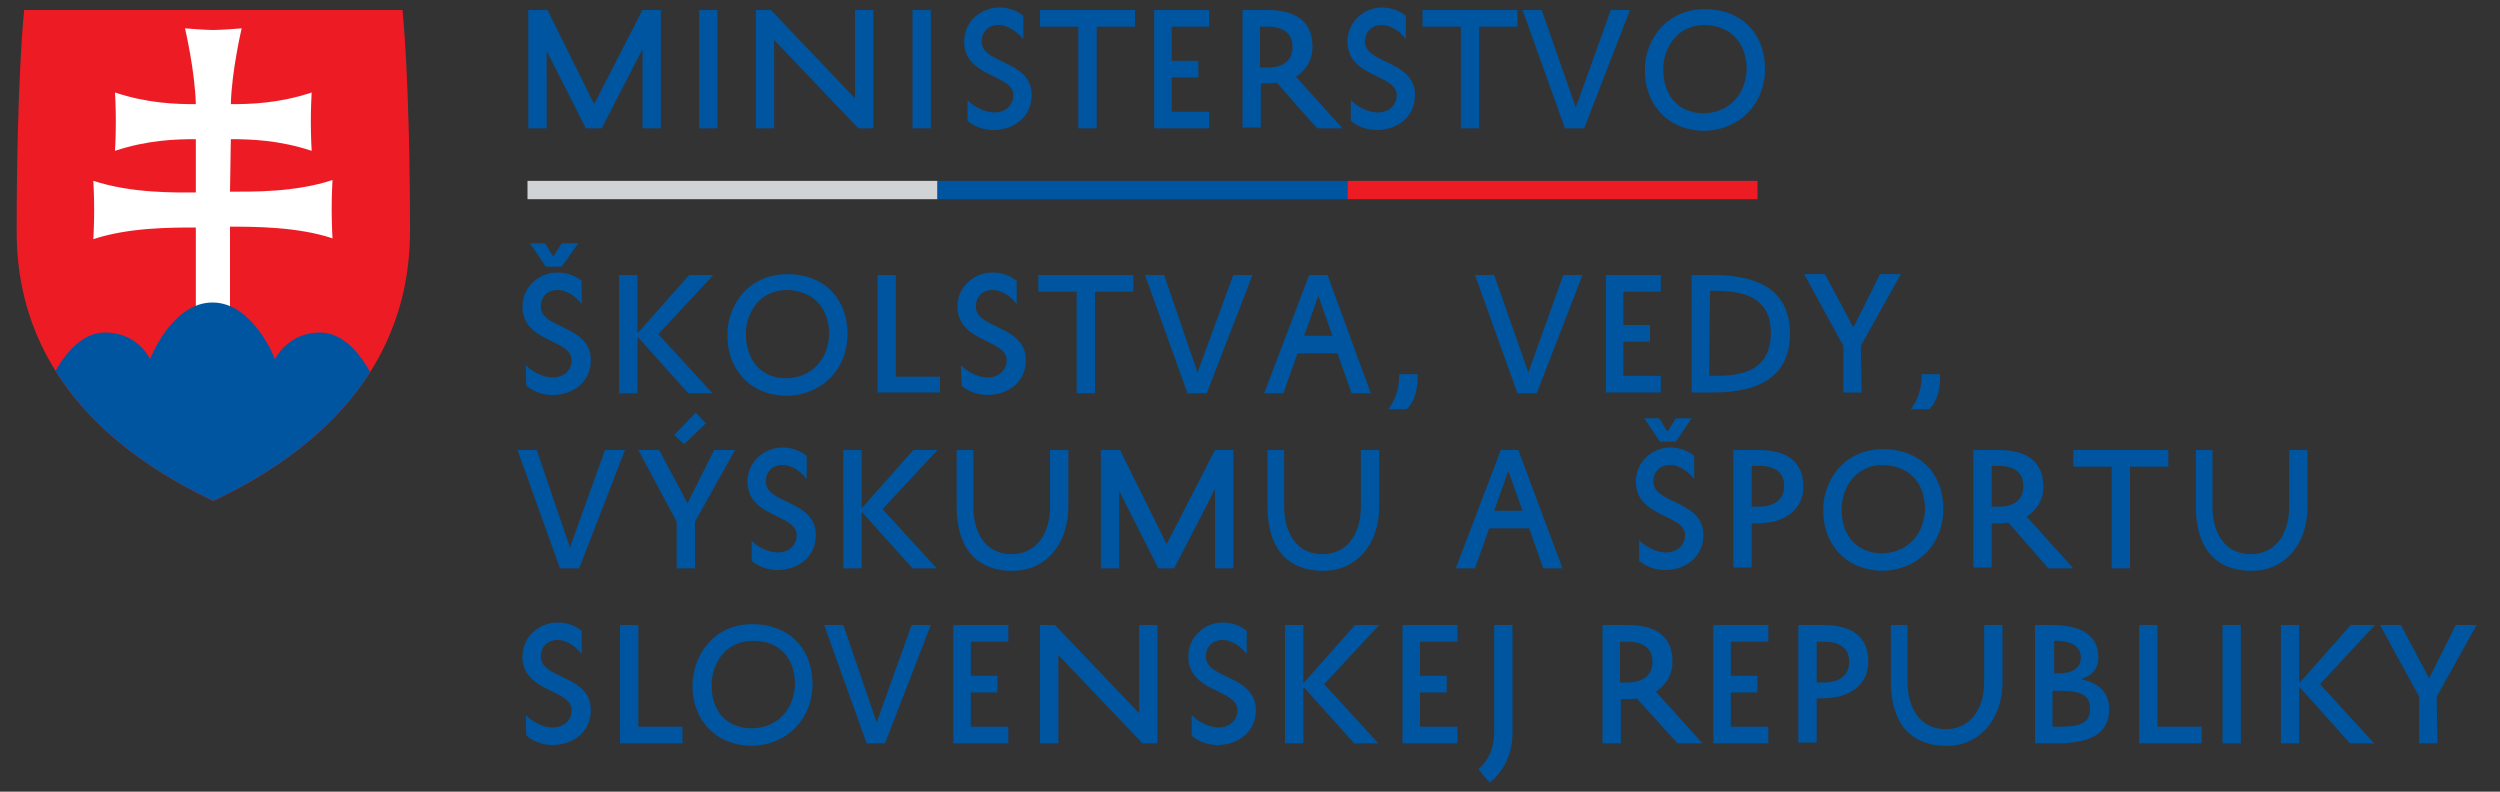 <?xml version="1.0" encoding="utf-8"?>
<!-- Generator: Adobe Illustrator 22.1.0, SVG Export Plug-In . SVG Version: 6.00 Build 0)  -->
<svg version="1.1" id="Layer_1" xmlns="http://www.w3.org/2000/svg" xmlns:xlink="http://www.w3.org/1999/xlink" x="0px" y="0px"
	 viewBox="0 0 300 95" style="enable-background:new 0 0 300 95;" xml:space="preserve">
<rect x="0" y="0" width="300" height="95" fill="#333333" stroke="none"/>
<style type="text/css">
	.st0{fill:#0055A1;}
	.st1{fill:#D1D3D4;}
	.st2{fill:#ED1C24;}
	.st3{clip-path:url(#SVGID_2_);fill:#FFFFFF;}
	.st4{clip-path:url(#SVGID_4_);fill:#0055A1;}
	.st5{fill:#ED1C24;}
</style>
<g>
	<path class="st0" d="M77.1,15.4V5.9l-4.9,9.5h-1.9l-4.7-9.3v9.3h-2.2V1.2h2.3l5.6,11.3l5.8-11.3h2.2v14.2L77.1,15.4L77.1,15.4z"/>
	<path class="st0" d="M86.1,1.2v14.2h-2.2V1.2H86.1z"/>
	<path class="st0" d="M104.8,1.2v14.2h-1.8L92.9,4.8v10.6h-2.2V1.2h1.8l10.1,10.6V1.2H104.8z"/>
	<path class="st0" d="M111.7,1.2v14.2h-2.2V1.2C109.5,1.2,111.7,1.2,111.7,1.2z"/>
	<path class="st0" d="M116.1,12c0.6,0.7,2,1.5,3.2,1.5c1.3,0,2.3-0.8,2.3-2.1c0-2.5-5.9-2.1-5.9-6.4c0-2.5,2.1-4.1,4.2-4.1
		c1.3,0,2.3,0.5,2.9,1v2.8C122.2,4,121.1,3,119.8,3c-1.2,0-2,0.8-2,2c0,2.7,6,2.2,6,6.4c0,2.7-2.2,4.2-4.6,4.2
		c-1.3,0-2.4-0.5-3.1-1.1V12z"/>
	<path class="st0" d="M124.8,1.2h11.4v2h-4.6v12.2h-2.2V3.2h-4.6L124.8,1.2L124.8,1.2z"/>
	<path class="st0" d="M145.1,15.4h-6.6V1.2h6.6v2h-4.5v4.1h3.2v2h-3.2v4.1h4.5V15.4z"/>
	<path class="st0" d="M153.2,9.9c-0.4,0.1-0.8,0.1-1.2,0.1h-0.7v5.3h-2.2V1.2h3c3.3,0,5.4,1.3,5.4,4.4c0,1.6-0.8,2.9-2,3.6l5.6,6.2
		h-3C158,15.4,153.2,9.9,153.2,9.9z M151.3,8.1h0.8c1.9,0,3-0.8,3-2.5c0-1.6-1.1-2.4-3-2.4h-0.9V8.1z"/>
	<path class="st0" d="M162.1,12c0.6,0.7,2,1.5,3.2,1.5c1.3,0,2.3-0.8,2.3-2.1c0-2.5-5.9-2.1-5.9-6.4c0-2.5,2.1-4.1,4.1-4.1
		c1.3,0,2.3,0.5,2.9,1v2.8C168.2,4,167.1,3,165.8,3c-1.2,0-2,0.8-2,2c0,2.7,6,2.2,6,6.4c0,2.7-2.2,4.2-4.6,4.2
		c-1.3,0-2.4-0.5-3.1-1.1L162.1,12L162.1,12z"/>
	<path class="st0" d="M170.7,1.2h11.4v2h-4.6v12.2h-2.2V3.2h-4.6L170.7,1.2L170.7,1.2z"/>
	<path class="st0" d="M189.1,12.9l4.2-11.7h2.3l-5.5,14.2h-2.3l-5.1-14.2h2.3L189.1,12.9z"/>
	<path class="st0" d="M204.6,1.1c4.2,0,7.1,2.7,7.2,7c0.1,4.2-2.9,7.5-7.3,7.6c-5-0.1-7.2-3.9-7.1-7.3
		C197.3,5.4,199.5,1.1,204.6,1.1z M204.5,13.6c3.2-0.1,5.1-2.5,5.1-5.5c-0.1-3.1-2-5-5-5.1c-3.7,0-5,3.2-5,5.2
		C199.5,10.8,200.9,13.6,204.5,13.6z"/>
	<path class="st0" d="M63.1,43.8c0.6,0.7,2,1.5,3.2,1.5c1.3,0,2.3-0.8,2.3-2.1c0-2.5-5.9-2.1-5.9-6.4c0-2.5,2.1-4.1,4.2-4.1
		c1.3,0,2.3,0.5,2.9,1v2.8c-0.5-0.7-1.6-1.7-2.9-1.7c-1.2,0-2,0.8-2,2c0,2.7,6,2.2,6,6.4c0,2.7-2.2,4.2-4.6,4.2
		c-1.3,0-2.4-0.5-3.1-1.1C63.1,46.3,63.1,43.8,63.1,43.8z M69.4,29.2L67.4,32h-1.9l-1.9-2.8h1.8l1,1.6l1-1.6H69.4z"/>
	<path class="st0" d="M76.5,33v7l6.2-7h2.9L79,40.1l6.5,7.1h-2.9l-6.1-6.8v6.8h-2.2V33C74.4,33,76.5,33,76.5,33z"/>
	<path class="st0" d="M94.5,32.9c4.2,0,7.1,2.7,7.2,7c0.1,4.2-2.9,7.5-7.3,7.6c-5-0.1-7.2-3.9-7.1-7.3
		C87.2,37.2,89.4,32.9,94.5,32.9z M94.4,45.4c3.2-0.1,5.1-2.5,5.1-5.5c-0.1-3.1-2-5-5-5.1c-3.7,0-5,3.2-5,5.2
		C89.5,42.6,90.8,45.4,94.4,45.4z"/>
	<path class="st0" d="M112.8,47.1h-7.5V33h2.2v12.2h5.3V47.1z"/>
	<path class="st0" d="M115.3,43.8c0.6,0.7,2,1.5,3.2,1.5c1.3,0,2.3-0.8,2.3-2.1c0-2.5-5.9-2.1-5.9-6.4c0-2.5,2.1-4.1,4.2-4.1
		c1.3,0,2.3,0.5,2.9,1v2.8c-0.5-0.7-1.6-1.7-2.9-1.7c-1.2,0-2,0.8-2,2c0,2.7,6,2.2,6,6.4c0,2.7-2.2,4.2-4.6,4.2
		c-1.3,0-2.4-0.5-3.1-1.1L115.3,43.8L115.3,43.8z"/>
	<path class="st0" d="M124.6,33H136v2h-4.6v12.2h-2.2V35h-4.6L124.6,33L124.6,33z"/>
	<path class="st0" d="M143.7,44.7L148,33h2.3l-5.5,14.2h-2.3L137.4,33h2.3L143.7,44.7L143.7,44.7z"/>
	<path class="st0" d="M159.3,33l5.2,14.2h-2.3l-1.7-4.8h-4.8l-1.7,4.8h-2.3l5.4-14.2L159.3,33L159.3,33z M156.5,40.3h3.4l-1.7-4.8
		L156.5,40.3z"/>
	<path class="st0" d="M170.1,44.9c0.1,1.6-0.3,3.3-1.3,4.2h-2.2c0.9-1.2,1.3-2.5,1.3-4.2H170.1L170.1,44.9z"/>
	<path class="st0" d="M183.4,44.7l4.2-11.7h2.3l-5.5,14.2h-2.3L177,33h2.3L183.4,44.7L183.4,44.7z"/>
	<path class="st0" d="M199.3,47.1h-6.6V33h6.6v2h-4.5V39h3.2v2h-3.2v4.1h4.5V47.1z"/>
	<path class="st0" d="M203,47.1V33h2.5c5.8,0,9.3,2,9.3,7.1c0,4.9-3.5,7-9.2,7L203,47.1L203,47.1z M205.1,45.1h0.9
		c4.1,0,6.5-1.3,6.5-5.2c0-3.7-2.5-5-6.5-5h-0.8L205.1,45.1L205.1,45.1z"/>
	<path class="st0" d="M223.4,47.1h-2.2v-5.6l-4.7-8.6h2.5l3.4,6.4l3.2-6.4h2.5l-4.8,8.6L223.4,47.1L223.4,47.1z"/>
	<path class="st0" d="M232.8,44.9c0.1,1.6-0.3,3.3-1.3,4.2h-2.2c0.9-1.2,1.3-2.5,1.3-4.2H232.8z"/>
	<path class="st0" d="M68.4,65.7L72.6,54H75l-5.5,14.2h-2.3L62.1,54h2.3L68.4,65.7z"/>
	<path class="st0" d="M83.4,68.2h-2.2v-5.6L76.6,54h2.5l3.4,6.4l3.2-6.4h2.5l-4.8,8.6L83.4,68.2L83.4,68.2z M82.1,53.3l-1.2-1.1
		l2.6-2.7l1.2,1.3C84.7,50.8,82.1,53.3,82.1,53.3z"/>
	<path class="st0" d="M90.1,64.8c0.6,0.7,2,1.5,3.2,1.5c1.3,0,2.3-0.8,2.3-2.1c0-2.5-5.9-2.1-5.9-6.4c0-2.5,2.1-4.1,4.2-4.1
		c1.3,0,2.3,0.5,2.9,1v2.8c-0.5-0.7-1.6-1.7-2.9-1.7c-1.2,0-2,0.8-2,2c0,2.7,6,2.2,6,6.4c0,2.7-2.2,4.2-4.6,4.2
		c-1.3,0-2.4-0.5-3.1-1.1V64.8z"/>
	<path class="st0" d="M103.4,54v7l6.2-7h2.9l-6.6,7.1l6.5,7.1h-2.9l-6.1-6.8v6.8h-2.2V54C101.2,54,103.4,54,103.4,54z"/>
	<path class="st0" d="M116.8,54v6.8c0,2.9,1.3,5.7,4.6,5.7c2.7,0,4.6-2.1,4.6-5.7V54h2.2v6.8c0,4.6-2.8,7.7-6.7,7.7
		c-4.7,0-6.7-3.2-6.7-7.7V54L116.8,54L116.8,54z"/>
	<path class="st0" d="M145.8,68.2v-9.5l-4.9,9.5H139l-4.7-9.3v9.3h-2.2V54h2.3l5.6,11.3l5.8-11.3h2.2v14.2L145.8,68.2L145.8,68.2z"
		/>
	<path class="st0" d="M154.1,54v6.8c0,2.9,1.3,5.7,4.6,5.7c2.7,0,4.6-2.1,4.6-5.7V54h2.2v6.8c0,4.6-2.8,7.7-6.7,7.7
		c-4.7,0-6.7-3.2-6.7-7.7V54L154.1,54L154.1,54z"/>
	<path class="st0" d="M182.2,54l5.3,14.2h-2.3l-1.7-4.8h-4.8l-1.7,4.8h-2.3l5.4-14.2C180.1,54,182.2,54,182.2,54z M179.3,61.3h3.4
		l-1.7-4.8L179.3,61.3z"/>
	<path class="st0" d="M196.7,64.8c0.6,0.7,2,1.5,3.2,1.5c1.3,0,2.3-0.8,2.3-2.1c0-2.5-5.9-2.1-5.9-6.4c0-2.5,2.1-4.1,4.1-4.1
		c1.3,0,2.3,0.5,2.9,1v2.8c-0.5-0.7-1.6-1.7-2.9-1.7c-1.2,0-2,0.8-2,2c0,2.7,6,2.2,6,6.4c0,2.7-2.2,4.2-4.6,4.2
		c-1.3,0-2.4-0.5-3.1-1.1L196.7,64.8L196.7,64.8z M203,50.2l-1.9,2.8h-1.9l-1.9-2.8h1.8l1,1.6l1-1.6H203z"/>
	<path class="st0" d="M210.2,62.8v5.3H208V54h3c3.3,0,5.4,1.3,5.4,4.4c0,2.9-2.4,4.4-5.5,4.4L210.2,62.8L210.2,62.8z M210.2,60.8
		h0.8c1.9,0,3.1-0.8,3.1-2.5c0-1.6-1.1-2.4-3-2.4h-0.9L210.2,60.8L210.2,60.8z"/>
	<path class="st0" d="M226,53.9c4.2,0,7.1,2.7,7.2,7c0.1,4.2-2.9,7.5-7.3,7.6c-5-0.1-7.2-3.9-7.1-7.3
		C218.7,58.2,220.9,53.9,226,53.9z M225.9,66.4c3.2-0.1,5.1-2.5,5.1-5.5c-0.1-3.1-2-5-5-5.1c-3.7,0-5,3.2-5,5.2
		C220.9,63.6,222.3,66.4,225.9,66.4L225.9,66.4z"/>
	<path class="st0" d="M241,62.7c-0.4,0.1-0.8,0.1-1.2,0.1H239v5.3h-2.2V54h3c3.3,0,5.4,1.3,5.4,4.4c0,1.6-0.8,2.8-2,3.6l5.6,6.2h-3
		L241,62.7L241,62.7z M239,60.8h0.8c1.9,0,3-0.8,3-2.5c0-1.6-1.1-2.4-3-2.4H239V60.8z"/>
	<path class="st0" d="M248.8,54h11.4v2h-4.6v12.2h-2.2V56h-4.6L248.8,54L248.8,54z"/>
	<path class="st0" d="M265.5,54v6.8c0,2.9,1.3,5.7,4.6,5.7c2.7,0,4.6-2.1,4.6-5.7V54h2.2v6.8c0,4.6-2.8,7.7-6.7,7.7
		c-4.7,0-6.7-3.2-6.7-7.7V54L265.5,54L265.5,54z"/>
	<path class="st0" d="M63.1,85.8c0.6,0.7,2,1.5,3.2,1.5c1.3,0,2.3-0.8,2.3-2.1c0-2.5-5.9-2.1-5.9-6.4c0-2.5,2.1-4.1,4.2-4.1
		c1.3,0,2.3,0.5,2.9,1v2.8c-0.5-0.7-1.6-1.7-2.9-1.7c-1.2,0-2,0.8-2,2c0,2.7,6,2.2,6,6.4c0,2.7-2.2,4.2-4.6,4.2
		c-1.3,0-2.4-0.5-3.1-1.1C63.1,88.3,63.1,85.8,63.1,85.8z"/>
	<path class="st0" d="M81.9,89.2h-7.5V75h2.2v12.2h5.3V89.2z"/>
	<path class="st0" d="M90.3,74.9c4.2,0,7.1,2.7,7.2,7c0.1,4.2-2.9,7.5-7.3,7.6c-5-0.1-7.2-3.9-7.1-7.3
		C83.1,79.2,85.2,74.9,90.3,74.9z M90.3,87.4c3.2-0.1,5.1-2.5,5.1-5.5c-0.1-3.1-2-5-5-5c-3.7,0-5,3.2-5,5.2
		C85.3,84.6,86.6,87.4,90.3,87.4z"/>
	<path class="st0" d="M105.2,86.7l4.2-11.7h2.3l-5.5,14.2H104L98.9,75h2.3L105.2,86.7z"/>
	<path class="st0" d="M121,89.2h-6.6V75h6.6v2h-4.5v4.1h3.2v2h-3.2v4.1h4.5V89.2z"/>
	<path class="st0" d="M138.9,75v14.2h-1.8L127,78.6v10.6h-2.2V75h1.8l10.1,10.6V75H138.9L138.9,75z"/>
	<path class="st0" d="M143,85.8c0.6,0.7,2,1.5,3.2,1.5c1.3,0,2.3-0.8,2.3-2.1c0-2.5-5.9-2.1-5.9-6.4c0-2.5,2.1-4.1,4.1-4.1
		c1.3,0,2.3,0.5,2.9,1v2.8c-0.5-0.7-1.6-1.7-2.9-1.7c-1.2,0-2,0.8-2,2c0,2.7,6,2.2,6,6.4c0,2.7-2.2,4.2-4.6,4.2
		c-1.3,0-2.4-0.5-3.1-1.1C143,88.3,143,85.8,143,85.8z"/>
	<path class="st0" d="M156.4,75v7l6.2-7h2.9l-6.6,7.1l6.5,7.1h-2.9l-6.1-6.8v6.8h-2.2V75H156.4L156.4,75z"/>
	<path class="st0" d="M174.9,89.2h-6.6V75h6.6v2h-4.5v4.1h3.2v2h-3.2v4.1h4.5V89.2z"/>
	<path class="st0" d="M177.4,92.3c1.3-1.1,1.9-2.6,1.9-4.4V75h2.2v12.9c0,2.5-1,4.6-2.7,6C178.7,93.9,177.4,92.3,177.4,92.3z"/>
	<path class="st0" d="M196.4,83.8c-0.4,0.1-0.8,0.1-1.2,0.1h-0.7v5.3h-2.2V75h3c3.3,0,5.4,1.3,5.4,4.4c0,1.6-0.8,2.8-2,3.6l5.6,6.2
		h-3L196.4,83.8L196.4,83.8z M194.4,81.9h0.8c1.9,0,3.1-0.8,3.1-2.5c0-1.6-1.1-2.4-3-2.4h-0.9L194.4,81.9L194.4,81.9z"/>
	<path class="st0" d="M212.2,89.2h-6.6V75h6.6v2h-4.5v4.1h3.2v2h-3.2v4.1h4.5V89.2z"/>
	<path class="st0" d="M218,83.8v5.3h-2.2V75h3c3.3,0,5.4,1.3,5.4,4.4c0,2.9-2.4,4.4-5.5,4.4C218.8,83.8,218,83.8,218,83.8z
		 M218,81.9h0.8c1.9,0,3.1-0.8,3.1-2.5c0-1.6-1.1-2.4-3-2.4H218L218,81.9L218,81.9z"/>
	<path class="st0" d="M228.9,75v6.8c0,2.9,1.3,5.7,4.6,5.7c2.7,0,4.6-2.1,4.6-5.7V75h2.2v6.8c0,4.6-2.8,7.7-6.7,7.7
		c-4.7,0-6.7-3.2-6.7-7.7V75L228.9,75L228.9,75z"/>
	<path class="st0" d="M244.2,89.2V75h2c3.2,0,5.6,1,5.6,3.9c0,1.4-0.8,2.2-2.1,2.6c2,0.4,3.4,1.5,3.4,3.6c0,3.5-3.3,4.1-6.2,4.1
		L244.2,89.2L244.2,89.2z M247,80.8c1.7,0,2.7-0.6,2.7-1.9c0-1.6-1.6-2-2.9-2h-0.3v3.9L247,80.8L247,80.8z M247.2,82.9h-0.9v4.3h0.8
		c2.3,0,3.7-0.3,3.7-2.1C250.9,83.2,249.3,82.9,247.2,82.9L247.2,82.9z"/>
	<path class="st0" d="M264.2,89.2h-7.5V75h2.2v12.2h5.3V89.2z"/>
	<path class="st0" d="M268.9,75v14.2h-2.2V75H268.9z"/>
	<path class="st0" d="M275.9,75v7l6.2-7h2.9l-6.6,7.1l6.5,7.1H282l-6.1-6.8v6.8h-2.2V75H275.9z"/>
	<path class="st0" d="M292.5,89.2h-2.2v-5.6l-4.7-8.6h2.5l3.4,6.4l3.2-6.4h2.5l-4.8,8.6L292.5,89.2L292.5,89.2z"/>
</g>
<path class="st1" d="M112.5,23.9H63.3v-2.2h49.2C112.5,21.7,112.5,23.9,112.5,23.9z"/>
<path class="st0" d="M161.7,23.9h-49.2v-2.2h49.2C161.7,21.7,161.7,23.9,161.7,23.9z"/>
<path class="st5" d="M210.9,23.9h-49.2v-2.2h49.2C210.9,21.7,210.9,23.9,210.9,23.9z"/>
<path class="st2" d="M25.6,60.1C15.9,55.5,2,46.2,2,27.8C2,9.5,2.9,1.2,2.9,1.2h45.4c0,0,0.9,8.3,0.9,26.7
	C49.1,46.2,35.3,55.5,25.6,60.1"/>
<g>
	<defs>
		<path id="SVGID_1_" d="M25.6,60.1C15.9,55.5,2,46.2,2,27.8C2,9.5,2.9,1.2,2.9,1.2h45.4c0,0,0.9,8.3,0.9,26.7
			C49.1,46.2,35.3,55.5,25.6,60.1"/>
	</defs>
	<clipPath id="SVGID_2_">
		<use xlink:href="#SVGID_1_"  style="overflow:visible;"/>
	</clipPath>
	<path class="st3" d="M27.6,23c2.6,0,7.8,0.1,12.3-1.4c0,0-0.1,1.6-0.1,3.5c0,1.9,0.1,3.5,0.1,3.5c-4.2-1.4-9.4-1.4-12.3-1.4v10.1
		h-4.1V27.3c-3,0-8.1,0-12.3,1.4c0,0,0.1-1.6,0.1-3.5c0-1.9-0.1-3.5-0.1-3.5c4.6,1.5,9.7,1.4,12.3,1.4v-6.4c-2.4,0-5.8,0.1-9.7,1.4
		c0,0,0.1-1.6,0.1-3.5c0-1.9-0.1-3.5-0.1-3.5c3.9,1.3,7.3,1.4,9.7,1.4c-0.1-4-1.3-9.1-1.3-9.1s2.4,0.2,3.4,0.2c1,0,3.4-0.2,3.4-0.2
		s-1.2,5.1-1.3,9.1c2.4,0,5.8-0.1,9.7-1.4c0,0-0.1,1.6-0.1,3.5c0,1.9,0.1,3.5,0.1,3.5c-3.9-1.3-7.4-1.4-9.7-1.4L27.6,23"/>
</g>
<g>
	<defs>
		<path id="SVGID_3_" d="M25.6,60.1C15.9,55.5,2,46.2,2,27.8C2,9.5,2.9,1.2,2.9,1.2h45.4c0,0,0.9,8.3,0.9,26.7
			C49.1,46.2,35.3,55.5,25.6,60.1"/>
	</defs>
	<clipPath id="SVGID_4_">
		<use xlink:href="#SVGID_3_"  style="overflow:visible;"/>
	</clipPath>
	<path class="st4" d="M25.1,66.2L5,48.2c0,0,2.6-8.3,7.6-8.3c4,0,5.4,3.2,5.4,3.2s2.6-6.8,7.5-6.8c4.9,0,7.5,6.8,7.5,6.8
		s1.5-3.2,5.4-3.2c5,0,7.6,8.3,7.6,8.3L25.1,66.2"/>
</g>
</svg>
